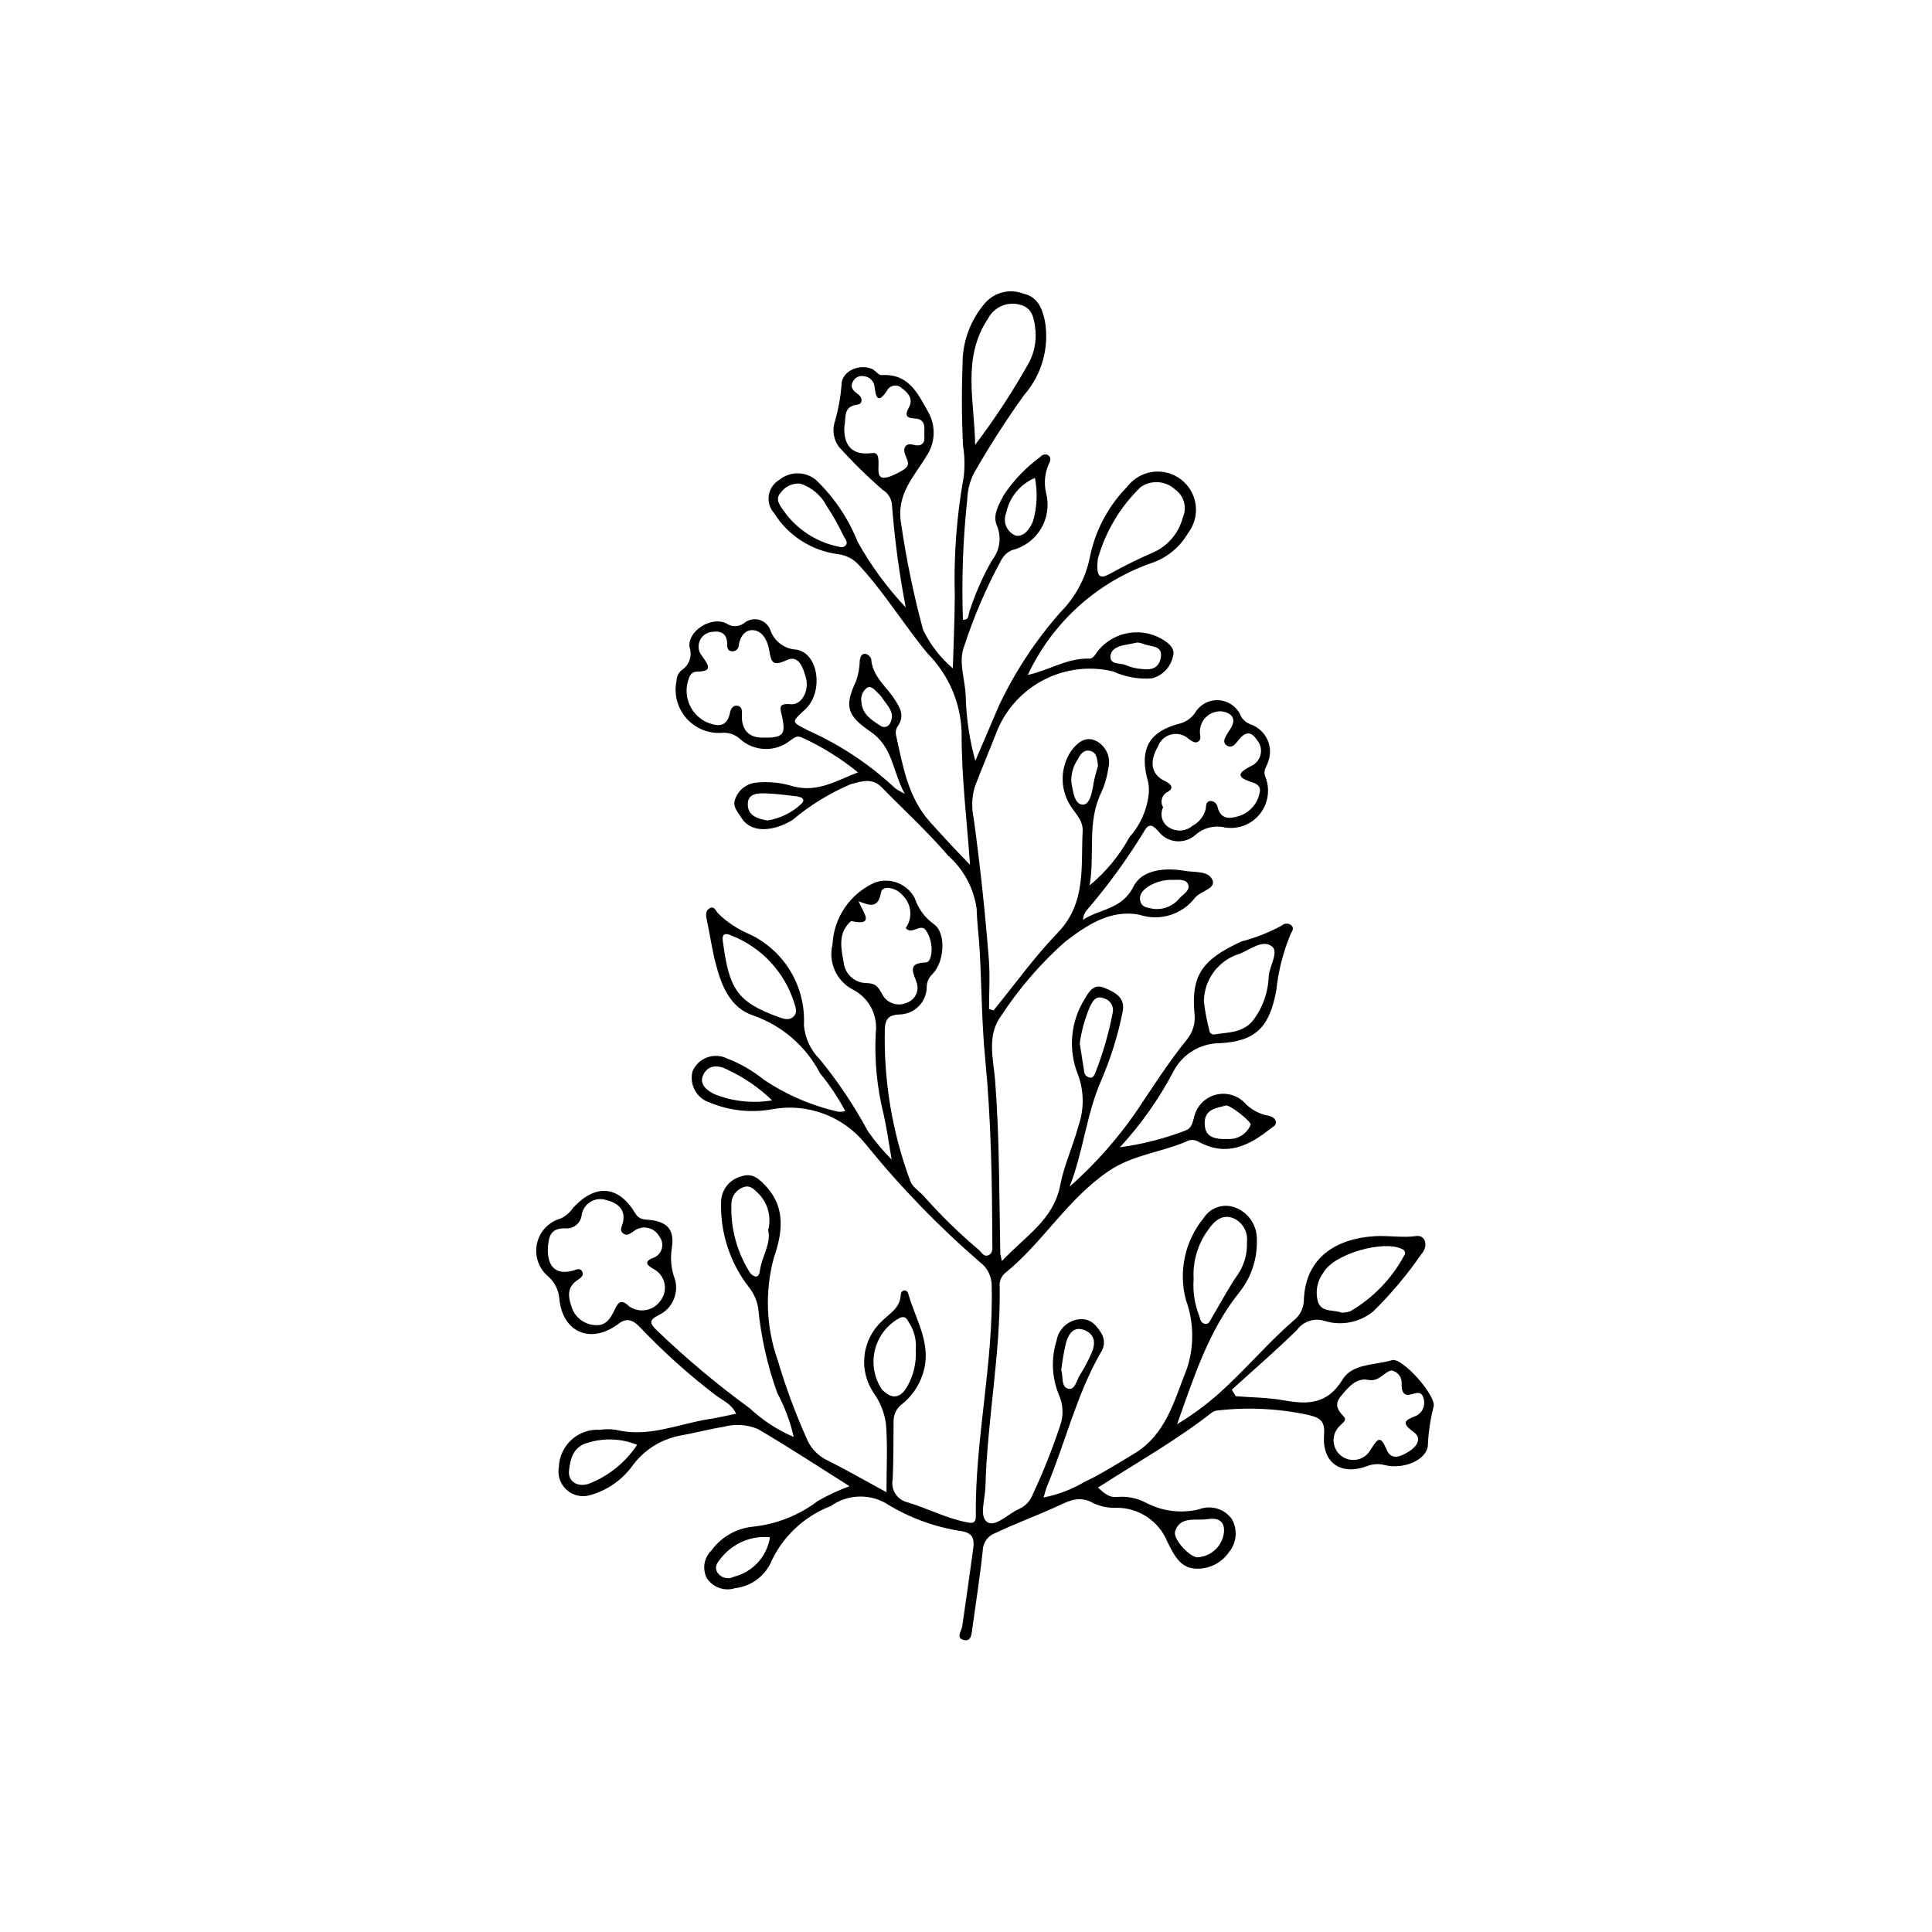 <?xml version="1.0" encoding="UTF-8"?>
<!-- The Best Svg Icon site in the world: iconSvg.co, Visit us! https://iconsvg.co -->
<svg fill="#000000" width="800px" height="800px" version="1.1" viewBox="144 144 512 512" xmlns="http://www.w3.org/2000/svg">
 <path d="m378.93 539.45c0-6.648 0.324-12.414-0.141-18.113-0.391-2.836-1.438-5.543-3.051-7.902-2.082-2.914-3.023-6.484-2.656-10.043 0.363-3.559 2.019-6.863 4.648-9.289 2-2.031 4.828-3.422 4.973-6.938 0.055-1.363 1.617-1.684 2.012-0.273 1.977 7.074 6.598 13.633 3.672 21.691-1.02 2.918-2.832 5.492-5.234 7.441-1.461 1.031-2.336 2.707-2.344 4.5-0.047 5.172-0.008 10.352-0.234 15.516-0.555 2.734 1.152 5.414 3.863 6.07 5.227 1.562 10.105 4.156 15.5 5.254 1.457 0.297 2.684 0.566 2.66-1.566-0.227-20.43 4.707-40.504 4.207-60.969v0.004c0.055-2.512-1.121-4.894-3.144-6.379-11.059-9.566-21.242-20.102-30.43-31.48-2.91-3.551-6.715-6.262-11.023-7.852-4.309-1.59-8.961-1.996-13.48-1.18-5.555 1.043-11.289 0.449-16.512-1.711-3.57-1.07-5.641-4.785-4.668-8.383 0.746-1.703 2.16-3.023 3.914-3.644 1.75-0.625 3.684-0.5 5.336 0.352 3.457 1.336 6.684 3.199 9.57 5.527 6.004 4.047 12.715 6.941 19.781 8.527 0.625 0.047 1.254-0.004 1.859-0.156-1.898-3.562-4.148-6.934-6.707-10.055-3.738-7.16-10.062-12.621-17.688-15.281-6.148-2.043-8.449-7.957-9.965-13.828-0.992-3.844-1.535-7.805-2.371-11.691-0.238-1.109-0.312-2.168 0.641-2.809 1.336-0.898 1.734 0.547 2.348 1.238v0.004c2.434 2.383 5.301 4.273 8.449 5.574 4.5 2.141 8.262 5.566 10.812 9.844 2.551 4.281 3.777 9.223 3.519 14.195 0.273 3.438 1.766 6.656 4.215 9.082 4.859 5.949 9.137 12.348 12.777 19.113 1.887 2.656 3.981 5.156 6.269 7.473-0.855-4.883-1.324-8.5-2.141-12.035-1.758-7.039-2.457-14.297-2.086-21.539 0.621-4.816-1.91-9.488-6.277-11.605-4.199-2.309-6.324-7.144-5.184-11.797 0.16-3.504 1.289-6.894 3.262-9.793 1.973-2.902 4.711-5.195 7.91-6.633 4.059-1.48 8.586 0.254 10.613 4.07 0.898 2.758 2.648 5.156 4.996 6.859 3.406 2.269 2.965 10.039-0.297 13.309-0.93 0.859-1.477 2.062-1.508 3.328 0.008 1.957-0.762 3.832-2.144 5.215-1.379 1.383-3.254 2.156-5.207 2.152-2.551 0.145-3.57 0.996-3.75 3.684v-0.004c-0.348 13.766 1.93 27.469 6.711 40.383 0.488 1.523 2.266 2.644 3.473 3.926 4.5 5.094 9.363 9.855 14.555 14.246 0.879 0.695 1.461 2.219 2.844 1.5 1.203-0.629 0.891-2.113 0.887-3.234-0.031-16.266-0.301-32.508-1.875-48.727-0.91-9.367-0.941-18.82-1.43-28.227-0.199-3.828-0.734-7.641-0.828-11.465v-0.004c-0.734-5.477-3.418-10.508-7.562-14.168-5.477-6.371-11.715-12.086-17.602-18.109-2.566-2.629-5.402-1.578-8.277-0.797l0.004-0.004c-5.562 2.367-10.738 5.551-15.359 9.445-4.684 2.906-10.801 3.773-13.504-0.496-1.051-1.664-2.543-3.113-1.656-5.148v-0.004c0.836-2.266 2.859-3.887 5.254-4.215 3.387-0.387 6.812-0.059 10.066 0.957 6.488 1.711 11.367-1.473 17.184-3.695-4.516-3.68-9.477-6.773-14.773-9.199-1.371-0.664-2.066-0.023-3.102 0.699v-0.004c-3.953 3.211-9.66 3.051-13.426-0.379-1.281-1.164-2.992-1.742-4.719-1.594-3.598 0.266-7.113-1.176-9.484-3.894-2.375-2.719-3.332-6.394-2.582-9.926 0.02-1.055 0.484-2.051 1.285-2.738 2.043-1.281 2.941-3.801 2.168-6.09-0.648-4.207 5.566-8.348 9.719-6.379 1.391 1 3.266 1 4.656 0 1.102-0.961 2.606-1.312 4.019-0.941 1.414 0.375 2.551 1.422 3.035 2.797 1.039 2.945 3.762 4.969 6.879 5.109 6 1.004 7.211 11.359 2.324 15.855-3.852 3.547-3.707 3.258 1.066 5.707h0.004c8.359 3.758 16.039 8.871 22.734 15.137 0.809 0.57 1.668 1.074 2.566 1.496-3.332-6.219-3.07-12.383-9.16-16.531-6.016-4.102-6.898-6.586-3.773-13.195l0.004-0.004c0.641-1.793 0.988-3.68 1.031-5.586 0.117-0.824 0.426-1.934 1.547-1.754v-0.004c0.695 0.188 1.25 0.707 1.48 1.391 0.336 4.555 3.922 7.184 6.156 10.586 1.539 2.348 2.801 4.527 0.844 7.254-0.414 0.617-0.582 1.371-0.465 2.109 1.824 8.176 3.141 16.625 9.008 23.156 3.406 3.793 6.856 7.547 10.641 11.395-0.812-11.715-2.289-23.434-2.223-35.141-0.254-7.801-3.453-15.215-8.945-20.758-6.305-7.606-11.449-16.125-18.18-23.426l-0.004-0.004c-1.438-1.652-3.441-2.711-5.621-2.973-6.992-0.906-13.211-4.898-16.949-10.879-1.152-1.281-1.664-3.016-1.402-4.719 0.266-1.703 1.277-3.199 2.766-4.078 2.816-2.328 6.887-2.336 9.715-0.02 4.816 4.613 8.59 10.207 11.055 16.402 3.519 6.305 7.805 12.148 12.75 17.406-1.734-9.039-2.957-18.168-3.664-27.344-0.16-1.562-1.047-2.961-2.391-3.773-4.148-3.602-8.07-7.457-11.742-11.547-1.375-1.98-1.723-4.5-0.93-6.781 0.883-3.086 1.457-6.25 1.719-9.453-0.098-3.562 4.492-5.797 8.055-4.316 0.922 0.383 1.723 1.691 2.519 1.645 7.152-0.441 9.535 4.644 12.391 9.777h0.004c2.09 3.688 1.898 8.246-0.5 11.742-3.25 5.426-8.059 10.012-6.664 17.934l-0.004-0.004c1.379 9.469 3.32 18.848 5.816 28.086 1.891 3.906 4.57 7.371 7.875 10.18 0.199-6.457 0.48-12.82 0.52-19.133v0.004c-0.309-10.613 0.484-21.23 2.367-31.68 0.32-2.711 0.258-5.453-0.184-8.145-0.387-7.785-0.375-15.613-0.078-23.406 0.34-5.195 2.32-10.145 5.656-14.145 2.488-3.094 6.688-4.231 10.395-2.805 3.598 0.809 4.902 3.543 5.695 7.066v-0.004c1.289 7.113-0.742 14.422-5.512 19.848-4.816 6.715-9.277 13.68-13.363 20.859-1.035 2.137-1.605 4.469-1.68 6.84-1.137 10.57-1.516 21.207-1.137 31.828 1.695 0.07 1.383-1.234 1.699-2.125 1.539-4.773 3.566-9.375 6.055-13.73 2.055-2.582 2.531-6.078 1.242-9.113-1.207-2.676 0.465-5.477 1.762-7.984h-0.004c2.621-3.957 5.922-7.418 9.754-10.219 0.48-0.602 1.309-0.805 2.012-0.484 0.926 0.586 0.699 1.594 0.234 2.375h0.004c-1.09 2.441-1.336 5.176-0.699 7.773 0.809 3.203 0.301 6.598-1.406 9.43-1.711 2.828-4.481 4.859-7.695 5.633-1.203 0.535-2.191 1.457-2.805 2.625-3.949 7.258-7.227 14.863-9.785 22.723-1.719 4.215 0.297 9.016 0.375 13.57 0.164 5.723 1.016 11.402 2.539 16.922 2.09-4.891 4.18-9.785 6.273-14.676 4.238-8.953 9.715-17.266 16.262-24.699 3.926-3.93 6.625-8.918 7.769-14.352 1.387-7.168 4.863-13.762 9.984-18.965 1.633-2.141 4.055-3.547 6.727-3.898 2.672-0.355 5.375 0.371 7.512 2.016 2.137 1.645 3.527 4.07 3.871 6.742 0.34 2.676-0.398 5.375-2.051 7.504-2.019 3.481-5.164 6.172-8.914 7.633-14.797 4.965-26.91 15.777-33.52 29.914 5.633-1.215 10.488-4.543 16.285-4.312 1.164 0.047 1.75-1.43 2.508-2.336v0.004c4.426-5.176 12.047-6.168 17.648-2.297 1.434 1.008 2.594 2.273 2.019 4.062v-0.004c-0.613 2.812-2.746 5.043-5.523 5.789-3.551 0.285-7.113-0.348-10.344-1.84-6.086-1.453-12.484-0.711-18.078 2.094-5.59 2.805-10.012 7.492-12.484 13.234-1.992 5.07-4.113 10.09-6.055 15.18l-0.004 0.004c-0.809 2.707-0.922 5.574-0.328 8.34 1.703 12.43 3.043 24.895 4.023 37.395 0.348 4.379 0.055 8.812 0.055 13.219l1.195 0.375c5.625-6.887 10.832-14.18 16.988-20.555 7.644-7.918 6.137-17.574 6.625-26.969 0.152-2.941-2.102-4.777-3.414-7.016h-0.004c-2.625-4.394-2.492-9.902 0.332-14.172 1.742-2.34 3.875-4.09 6.727-2.672h0.004c2.598 1.379 3.91 4.363 3.16 7.211-0.305 2.199-0.926 4.348-1.84 6.375-3.91 7.894-1.645 16.453-3.133 24.688 4.309-3.57 7.902-7.926 10.59-12.832 2.856-3.195 4.637-7.211 5.09-11.473 0.086-1.02 0.039-2.043-0.145-3.047-2.496-8.684 0.059-13.5 8.629-15.629 1.531-0.477 2.859-1.445 3.785-2.754 1.32-2.258 3.816-3.559 6.422-3.348 2.606 0.215 4.859 1.902 5.801 4.34 0.613 0.977 1.539 1.715 2.625 2.098 1.969 0.715 3.555 2.207 4.391 4.121 0.836 1.918 0.848 4.098 0.035 6.023-0.418 1.199-1.289 2.125-0.637 3.703 1.32 3.289 0.781 7.031-1.418 9.809-2.195 2.777-5.715 4.164-9.219 3.633-2.797-0.684-5.75 0.047-7.902 1.961-1.414 1.254-3.289 1.855-5.164 1.656-1.879-0.195-3.586-1.176-4.707-2.695-1.324-1.469-2.438-2.231-3.66-0.012-4.527 7.441-9.656 14.496-15.34 21.094-0.551 0.703-0.871 1.559-0.926 2.449 4.453-2.945 10.32-2.656 13.41-8.844 2.262-4.531 8.465-5.031 13.578-4.129 2.578 0.453 6.508-0.105 7.391 2.609 0.719 2.199-3.301 2.754-4.738 4.594l0.004-0.004c-3.449 4.434-9.316 6.215-14.648 4.445-7.742-1.559-14.262 2.934-19.793 7.203-6.406 5.691-12.039 12.203-16.746 19.363-4.051 5.352-2.199 11.441-1.75 17.191 1.203 15.324 1.082 30.676 1.387 46.016l0.004 0.004c0.102 0.672 0.246 1.336 0.438 1.988 6.019-6.527 13.664-10.812 15.457-20.18 1.02-5.312 3.402-10.352 4.797-15.613v0.004c1.559-4.414 1.52-9.23-0.117-13.617-2.641-6.586-1.977-14.039 1.789-20.059 1.16-2.035 2.434-4.074 5.129-2.973 2.731 1.117 5.723 2.5 4.93 6.34-1.238 6.231-3.133 12.312-5.648 18.145-3.965 9.031-4.785 18.996-8.406 28.234h0.004c6.555-5.797 12.398-12.348 17.406-19.523 4.457-6.621 8.719-13.363 13.758-19.57v0.004c1.574-1.984 2.258-4.527 1.898-7.035-0.867-10.109 2.309-14.176 12.477-18.855 3.715-0.969 7.301-2.379 10.676-4.207 0.668-0.645 1.711-0.703 2.445-0.133 0.98 0.766 0.309 1.566-0.078 2.332-1.992 4.777-3.277 9.82-3.816 14.965-1.785 9.727-5.402 13.52-15.082 14.012-5.094 0.043-9.75 2.879-12.129 7.387-3.84 7.328-8.625 14.117-14.238 20.195 5.926-0.805 11.738-2.285 17.324-4.418 1.707-0.637 1.867-1.992 2.309-3.441 0.613-2.965 2.863-5.324 5.797-6.078 2.934-0.754 6.039 0.23 8.004 2.535 1.605 1.539 3.621 2.586 5.809 3.008 0.855 0.188 1.801 0.52 2.055 1.48 0.289 1.098-0.734 1.441-1.402 1.977-5.719 4.586-11.715 7.492-19.027 3.473h-0.004c-0.773-0.461-1.695-0.594-2.566-0.367-6.922 3.156-14.66 3.633-21.328 8.164-10.926 7.426-17.441 19.008-27.512 27.102l-0.004-0.004c-0.988 0.934-1.469 2.281-1.297 3.629 0.215 17.77-3.328 35.273-3.793 52.996-0.086 3.215-1.691 7.812 0.473 9.254 2.195 1.461 5.527-2.195 8.426-3.461 1.746-0.781 3.098-2.246 3.731-4.055 2.754-5.891 5.156-11.938 7.191-18.113 0.934-2.676 0.793-5.606-0.387-8.18-1.852-4.555-2.055-9.609-0.574-14.297 0.492-2.871 2.754-5.117 5.629-5.59 3.098-0.492 4.867 1.344 6.34 3.844 0.883 1.602 0.758 3.57-0.328 5.043-6.328 11.07-9.246 23.496-14.102 35.148-0.379 0.906-0.594 1.883-0.984 3.148 3.824-0.742 7.488-2.133 10.84-4.121 4.523-2.125 8.766-4.867 13.074-7.43 8.609-5.125 10.73-14.262 14.109-22.688 1.922-5.894 1.816-12.262-0.297-18.086-2.027-7.582-0.277-15.672 4.703-21.738 1.832-2.887 5.492-4.016 8.637-2.664 3.387 1.41 5.551 4.762 5.449 8.426 0.168 5.195-1.574 10.266-4.898 14.262-7.926 10.043-11.754 22.039-16.234 34.629 4.871-2.934 9.395-6.414 13.477-10.371 5.918-5.566 11.23-11.766 17.391-17.098v-0.004c1.66-1.277 2.656-3.231 2.723-5.324 0.352-11.664 8.953-16.441 18.781-17.039 3.672-0.223 7.332 0.492 11.047-0.039 2.281-0.328 3.316 2.527 1.355 4.746-3.762 5.461-8.035 10.551-12.766 15.203-3.609 2.965-8.473 3.922-12.938 2.547-2.684-0.855-5.613 0.098-7.273 2.371-5.582 5.477-11.516 10.598-17.309 15.859l1.055 1.719c4.269 0.344 8.602 0.348 12.793 1.105 6.332 1.145 11.523 1.023 15.48-5.477 2.664-4.375 8.629-3.797 13.129-5.18 2.719-0.836 11.895 9.555 11.023 12.363-0.867 3.363-1.375 6.812-1.512 10.285-0.352 3.781-6.305 6.356-11.328 5.191-1.539-0.438-3.176-0.367-4.672 0.199-7.012 2.656-12.066-0.781-11.512-8.219 0.27-3.586-0.895-4.504-4.039-5.269-7.891-1.723-16.012-2.137-24.043-1.23-0.578 0.031-1.141 0.219-1.621 0.543-9.406 7.398-19.855 13.227-30.207 19.91 1.59 1.457 2.973 2.711 5.043 2.477v0.004c2.66-0.25 5.332 0.285 7.691 1.539 4.301 2.262 9.281 2.883 14.008 1.746 3.172-1.238 6.781-0.164 8.758 2.606 1.574 2.809 1.254 6.301-0.812 8.773-2.055 2.984-5.559 4.629-9.168 4.301-3.957-0.305-5.617-4.07-7.184-7.199-1.105-2.66-2.984-4.926-5.387-6.512-2.402-1.582-5.227-2.414-8.105-2.383-2.074 0.086-4.141-0.328-6.023-1.203-4.066-2.352-7.106-0.297-10.648 1.281-5.109 2.277-10.363 4.231-15.43 6.644-1.938 0.715-3.238 2.543-3.285 4.606-0.715 6.894-1.812 13.75-2.754 20.625-0.199 1.457-0.262 3.519-2.195 3.094-2.281-0.504-0.68-2.309-0.484-3.637 1.008-6.863 1.965-13.734 2.914-20.605 0.371-2.676-0.145-4.246-3.496-4.676v0.004c-7.023-1.113-13.754-3.633-19.781-7.406-4.57-2.539-10.191-2.227-14.449 0.805-7.238 2.777-13.055 8.348-16.141 15.457-1.836 3.504-5.293 5.867-9.227 6.312-2.797 0.902-5.852-0.168-7.481-2.617-1.289-2.453-0.797-5.465 1.207-7.383 2.57-3.535 6.516-5.816 10.863-6.281 6.305-0.637 12.312-3.004 17.355-6.84 2.672-1.547 5.477-2.848 8.383-3.894-8.328-5.238-16.184-10.406-24.289-15.148-2.906-1.227-6.141-1.43-9.176-0.582-3.934 0.621-7.793 1.688-11.715 2.371-4.93 1-9.309 3.797-12.297 7.84-2.773 3.863-6.785 6.652-11.371 7.91-2.156 0.609-4.481 0.07-6.144-1.43-1.668-1.504-2.449-3.754-2.066-5.965 0.078-2.785 1.289-5.422 3.352-7.297 2.062-1.879 4.801-2.836 7.582-2.652 1.469-0.223 2.961-0.207 4.426 0.047 8.617 2.059 16.508-1.691 24.707-2.926 2.273-0.344 4.516-0.895 6.914-1.379-1.141-2.621-3.68-3.555-5.57-5.023v-0.004c-7.043-5.391-13.648-11.324-19.762-17.75-1.582-1.688-3.336-2.965-5.762-1.109-7.262 5.555-14.887 2.461-15.75-6.594l0.004-0.004c-0.188-2.309-1.273-4.453-3.031-5.965-2.492-2.137-3.606-5.477-2.887-8.684 0.719-3.203 3.152-5.75 6.32-6.617 1.316-0.652 2.441-1.637 3.269-2.852 5.914-6.394 12.004-5.926 16.457 1.496 1.016 1.695 2.269 1.59 3.668 1.727 4.926 0.484 6.793 2.641 5.996 7.582h0.004c-0.387 2.441-0.207 4.934 0.531 7.293 1.691 4.043-0.176 8.699-4.195 10.453-2.481 1.32-2.082 2.16-0.449 3.805v0.004c7.766 7.481 16.031 14.422 24.746 20.773 3.426 3.199 7.379 5.781 11.684 7.629-0.922-4.066-2.391-7.992-4.363-11.668-2.602-7.223-4.293-14.742-5.039-22.383-0.305-2.016-1.125-3.918-2.383-5.523-5.156-6.574-7.801-14.773-7.449-23.121 0.227-3.062 2.394-5.637 5.375-6.375 2.828-0.98 4.566 0.543 6.445 2.559 5.57 5.965 4.281 12.836 2.086 19.23h0.004c-2.356 8.891-1.98 18.281 1.082 26.949 2.059 6.941 4.566 13.738 7.504 20.352 0.984 2.664 2.957 4.844 5.508 6.094 5.004 2.488 9.855 5.289 15.816 8.527zm-89.734-64.941c-0.273 5.301 2.262 7.43 6.606 6.227 0.859-0.238 1.852-0.809 2.41 0.105 0.742 1.211-0.461 1.895-1.25 2.445-2.731 1.906-2.422 4.309-1.492 7.019v-0.004c0.848 2.777 3.348 4.727 6.25 4.863 2.793 0.285 4.094-1.781 5.16-4.051 0.812-1.73 1.598-3.148 3.828-0.926h0.004c1.324 0.93 2.969 1.281 4.555 0.977 1.59-0.305 2.984-1.242 3.871-2.598 0.953-1.301 1.297-2.953 0.941-4.527-0.352-1.578-1.371-2.922-2.793-3.691-1.664-0.938-2.769-1.883-0.453-2.902l0.004 0.004c1.176-0.324 2.113-1.215 2.496-2.375 0.383-1.156 0.156-2.434-0.598-3.391-0.648-1.199-1.801-2.043-3.137-2.297-1.34-0.254-2.719 0.105-3.762 0.984-0.91 0.543-1.656 1.328-2.727 0.465-0.902-0.73-0.41-1.566-0.156-2.41 1.168-3.875-1.324-5.695-4.324-6.406-1.367-0.445-2.859-0.281-4.098 0.453s-2.098 1.961-2.367 3.375c-0.152 2.121-1.945 3.746-4.074 3.691-4.547-0.266-4.617 2.641-4.894 4.969zm56.605-135.03c5.809 0.129 6.465-0.746 5.469-5.543-0.422-2.035-1.332-3.66 2.277-3.309 2.894 0.281 4.973-3.574 4.023-7.035-0.684-2.492-1.824-6.133-5.012-4.676-3.879 1.773-4.172 0.605-4.738-2.731-0.367-2.172-1.602-4.934-4.164-5.18-2.16-0.207-3.578 1.715-3.887 4.066-0.023 0.453-0.238 0.875-0.586 1.164-0.348 0.289-0.805 0.418-1.25 0.359-1.211-0.094-1.215-1.117-1.227-1.984-0.043-2.883-1.867-3.535-4.188-3.125h-0.004c-1.434 0.191-2.644 1.16-3.144 2.519-0.496 1.355-0.203 2.879 0.77 3.949 1.465 2.191 2.977 3.992-1.363 4.039-1.754 0.02-2.106 1.344-2.492 2.633v0.004c-1.172 4.305 0.91 8.832 4.945 10.742 2.57 1.059 5.328 1.664 6.184-2.32 0.227-1.055 0.672-2.16 1.926-2.031 1.359 0.141 1.316 1.398 1.27 2.434-0.199 4.836 2.832 5.996 5.191 6.023zm106.44 18.457c-0.5 1.004-0.57 2.172-0.191 3.227s1.172 1.91 2.195 2.367c1.906 0.988 4.219 0.703 5.828-0.715 1.715-0.918 2.965-2.512 3.453-4.394 0.137-0.828 0-1.961 1.113-2.141 0.934-0.078 1.781 0.543 1.988 1.457 0.859 3.586 3.352 3.289 5.875 2.473 2.875-0.977 4.953-3.492 5.379-6.5 0.227-1.051-0.582-1.902-1.715-2.269-3.449-1.121-5.328-2.133-0.488-4.488v0.004c1.246-0.598 2.137-1.742 2.414-3.094 0.277-1.352-0.094-2.754-1.004-3.789-2.09-3.156-3.801-1.355-5.402 0.711-0.66 0.848-1.617 1.508-2.668 0.715-1.105-0.836-0.398-1.875 0.055-2.777 0.328-0.648 0.812-1.211 1.172-1.844 1.504-2.656-0.047-3.914-2.324-4.348h-0.004c-1.562-0.16-3.113 0.371-4.254 1.453-1.141 1.078-1.754 2.602-1.68 4.172 0.047 0.863 0.422 1.906-0.496 2.418-0.871 0.484-1.656-0.211-2.41-0.695h0.004c-1.234-1.176-2.977-1.645-4.633-1.254-1.656 0.395-3 1.598-3.574 3.199-2.379 4.082-1.809 7.481 1.934 9.219 1.816 0.844 2.168 1.926 0.762 2.754-0.77 0.328-1.355 0.973-1.609 1.766-0.258 0.797-0.152 1.664 0.281 2.375zm-68.23 32.02c1.906-2.644 1.598-6.285-0.719-8.578-1.543-2.09-5.422-2.977-5.805-0.902-0.766 4.18-2.676 3.656-5.965 2.359 1.199 2.949 4.496 6.625-1.824 5.281-0.195-0.043-0.512 0.277-0.707 0.488-3.09 3.316-1.922 7.231-1.34 10.949h0.004c0.551 2.875 3.062 4.957 5.988 4.969 2.391 0.113 2.863 0.801 4 2.641 0.535 1.242 1.547 2.215 2.809 2.695 1.262 0.484 2.664 0.438 3.891-0.133 2.055-0.719 3.219-2.887 2.68-4.996-0.812-2.75-2.949-5.535 2.387-5.668 0.91-0.023 1.285-1.488 1.434-2.551 0.188-1.926-0.23-3.859-1.195-5.531-1.438-2.863-3.844 1.023-5.637-1.023zm18.41-128.06v0.004c5.316-7.023 10.141-14.406 14.441-22.098 1.242-2.531 1.781-5.352 1.555-8.16-0.34-2.914-0.594-6.144-4.312-6.941-3.269-0.812-6.672 0.711-8.246 3.695-7.059 10.574-3.539 22.121-3.438 33.504zm110.34 245.28c-2.152 0.496-3.246 3.09-6.195 2.512-3.231-0.633-5.309 2.051-7.234 4.34-1.734 2.062-0.914 3.637 0.75 5.34 1.016 1.039-0.32 1.715-0.984 2.473l-0.004 0.004c-1.133 1.043-1.746 2.535-1.676 4.074 0.066 1.539 0.812 2.969 2.031 3.906 1.223 0.941 2.793 1.293 4.301 0.965 1.504-0.328 2.789-1.301 3.508-2.664 1.844-2.801 2.504-4.016 4.242 0.113 1.277 3.035 4.035 1.602 6.027 0.324 1.867-1.199 3.438-3.34 1.164-5.004-3.269-2.391-2.68-3.109 0.656-4.375 1.664-0.852 2.473-2.781 1.918-4.566-0.496-2.062-1.875-1.473-3.473-1.062-2.106 0.539-2.367-1.289-2.352-2.805 0.168-1.707-0.996-3.258-2.68-3.574zm-145-250.15c-0.238 5.172 2.211 7.672 7.074 7.062 1.469-0.184 1.785 0.316 1.938 1.57 0.344 2.883-1.406 7.043 5.055 3.746 3.535-1.801 3.082-2.394 2.098-4.812-0.773-1.898 0.125-3.231 1.938-2.75 2.312 0.617 3.269-0.301 3.117-2.16-0.148-1.781 0.73-4.59-2.5-4.769-2.406-0.133-2.727-0.855-1.594-2.953 1.227-2.273-0.254-3.906-1.996-5.172h0.004c-0.57-0.504-1.34-0.715-2.086-0.57-0.746 0.141-1.383 0.621-1.73 1.297-2.207 3.344-2.941 2.215-3.301-0.941-0.109-1.551-1.348-2.777-2.894-2.879-1.051-0.207-2.117 0.258-2.688 1.164-1.102 1.715-0.129 2.676 1.203 3.621 1.301 0.922 1.195 2.594-0.086 2.738-4.043 0.457-3.023 3.555-3.551 5.809zm67.184 35.055c-0.578 5.148 0.66 5.375 3.281 3.938 3.734-2.082 7.57-3.973 11.5-5.664 3.816-1.73 6.652-5.09 7.711-9.145 1.227-2.695 0.344-5.875-2.09-7.555-2.535-2.293-6.316-2.516-9.102-0.539-5.375 5.215-9.273 11.758-11.301 18.965zm28.102 117.27c0.281 2.559 0.758 5.094 1.422 7.582-0.008 0.379 0.16 0.734 0.457 0.969 0.297 0.23 0.684 0.312 1.047 0.215 3.547-0.602 7.266-0.301 10.039-3.629 2.609-3.394 4.082-7.527 4.203-11.812 0.258-2.711 2.688-6.363 0.898-7.836-2.383-1.961-5.758 0.746-8.496 1.891l-0.004 0.004c-5.617 1.641-9.504 6.766-9.566 12.617zm-2.719 73.633c-0.254 3.344 0.266 6.703 1.52 9.816 0.172 0.855 0.496 1.859 1.473 2.035 1.074 0.191 1.375-0.863 1.812-1.598 2.328-3.918 4.453-7.973 7.047-11.703v-0.004c1.609-2.461 2.402-5.367 2.266-8.305 0.359-2.742-1.164-5.383-3.715-6.445-2.949-1.066-5.051 0.906-6.594 3.203h-0.004c-2.734 3.762-4.082 8.355-3.805 13zm39.176 8.883c0.793 0.008 1.582-0.117 2.336-0.371 6.027-3.496 10.969-8.602 14.262-14.742 0.238-0.281 0.312-0.668 0.203-1.02s-0.391-0.621-0.746-0.723c-4.914-2.465-18.207 1.301-20.875 6.312h0.004c-1.723 2.301-2.207 5.297-1.297 8.023 1.23 2.543 4.148 1.668 6.113 2.519zm-163.93-98.379c1.648 12.359 3.492 15.941 14.699 20.027 1.391 0.508 2.965 1.059 4.144-0.242 1.023-1.129 0.352-2.519-0.031-3.785h0.004c-2.602-7.996-8.625-14.414-16.438-17.516-2.191-1.035-2.648-0.078-2.379 1.516zm51.105 108.37c0.262-2.582-0.367-5.176-1.785-7.352-0.531-0.871-0.832-1.809-2.297-1.32-3.32 1.723-5.754 4.777-6.688 8.398-0.938 3.621-0.293 7.473 1.777 10.59 2.547 2.695 4.863 2.535 6.727-0.715v-0.004c1.676-2.91 2.465-6.246 2.266-9.598zm-39.102-31.848-0.004-0.004c0.891-3.348 0.008-6.914-2.336-9.465-1.297-1.195-2.391-2.793-4.535-1.797-1.672 0.703-2.789 2.309-2.871 4.121-0.273 6.375 1.375 12.684 4.731 18.105 0.332 0.641 0.906 1.117 1.594 1.324 0.887 0.137 1.148-0.922 1.227-1.535 0.477-3.789 3.055-7.141 2.191-10.754zm8.5-197.84v-0.004c-2.051-0.172-4.035 0.754-5.219 2.438-1.426 1.633-0.301 3.176 0.574 4.41 3.34 4.918 8.414 8.391 14.207 9.73 0.863 0.203 1.844 0.539 2.481-0.227 0.699-0.836-0.141-1.66-0.512-2.363h0.004c-1.32-2.793-2.836-5.488-4.539-8.066-1.461-2.82-3.977-4.949-6.996-5.922zm-43.234 254.73c-4.125-1.684-8.699-1.887-12.957-0.582-3.91 0.996-4.75 4.184-5.09 7.391-0.316 2.961 2.336 4.465 5.18 3.527l-0.004 0.004c5.262-2.027 9.758-5.641 12.871-10.34zm117.3-106.41c0.402 2.574 0.777 5.039 1.176 7.504v-0.004c0.066 0.758 0.609 1.387 1.352 1.566 0.988 0.25 1.281-0.559 1.574-1.184 2.047-5.203 3.602-10.586 4.648-16.078 0.328-1.707-0.754-3.367-2.445-3.754-2.098-0.777-2.891 0.785-3.625 2.293-1.312 3.086-2.215 6.332-2.68 9.656zm38.23 129.5c0.227-3.293-2.086-3.762-4.375-3.402-3.055 0.48-7.234-0.906-8.566 3.203-0.688 2.129 3.984 6.938 5.902 6.914 3.684-0.195 6.672-3.047 7.039-6.715zm-119.75-114.38c-3.461-3.344-7.449-6.09-11.809-8.125-2.387-1.273-5.18-1.418-6.477 1.441-1.152 2.543 1.211 4.164 3.043 5.059h0.004c4.836 1.922 10.105 2.484 15.238 1.625zm-0.578 115.77c-4.961-0.477-9.828 1.59-12.93 5.488-0.91 1.105-1.98 2.32-0.949 3.941h-0.004c0.98 1.398 2.848 1.84 4.352 1.035 4.996-1.246 8.758-5.371 9.531-10.465zm77.184-44.219c0.602 1.465-0.133 4.231 1.742 4.82 1.926 0.609 2.289-2.172 3.18-3.535h0.004c1.184-1.867 2.223-3.824 3.106-5.852 1.086-2.402 1.027-4.832-1.668-6.016-2.988-1.312-4.406 0.883-5.098 3.289-0.555 2.406-0.977 4.84-1.262 7.293zm-6.965-236.51c-3.918 1.664-6.769 5.152-7.625 9.324-0.957 2.324 0.152 4.988 2.477 5.945 2.07 0.531 3.852-1.676 4.672-3.879h0.004c1.051-3.707 1.215-7.609 0.473-11.391zm51.395 175.2c2.523 0.062 4.824-1.441 5.777-3.781 0.312-0.754-5.566-5.387-6.551-5.106-2.586 0.738-5.75 0.941-5.629 4.863 0.102 3.285 2.121 4.199 6.402 4.023zm-122.26-84.41c3.215-0.52 6.215-1.945 8.645-4.113 1.883-1.641 0.238-2.152-1.176-2.328-2.598-0.324-5.207-0.625-7.816-0.738-2.227-0.098-4.934-0.035-4.883 2.973 0.051 3 2.707 3.766 5.231 4.207zm87.59-14.543c-0.289-1.629-0.188-3.328-1.922-3.859-1.777-0.543-2.723 0.781-3.375 2.113l-0.004-0.004c-1.273 1.816-1.898 4.008-1.77 6.223 0.449 2.273 0.785 5.727 2.926 5.871 1.957 0.133 2.559-3.184 2.922-5.465 0.277-1.711 0.836-3.379 1.223-4.879zm19.875 30.281c-2.379-0.086-4.727 0.562-6.723 1.859-1.203 0.887-2.348 1.988-1.969 3.684 0.406 1.824 2.07 1.848 3.508 2.133h-0.004c2.699 0.328 5.371-0.801 7.019-2.961 1.027-0.996 2.773-2.012 2.172-3.519-0.59-1.469-2.519-1.199-4.004-1.195zm-9.434-62.914c-1.066 0.215-1.922 0.418-2.789 0.555-1.961 0.316-4.18 1.004-4.356 3.004-0.215 2.418 2.492 1.793 3.973 2.398 0.938 0.414 1.918 0.715 2.926 0.895 2.648 0.379 5.68 0.863 6.406-2.68 0.738-3.59-2.769-2.941-4.656-3.832h0.004c-0.488-0.176-0.992-0.289-1.508-0.34zm-73.141 15.793c0.207 3.203 2.617 4.711 4.945 6.211 0.406 0.34 0.945 0.473 1.461 0.359 0.52-0.113 0.953-0.461 1.18-0.941 1.387-2.629-0.445-4.391-1.77-6.273h-0.004c-0.293-0.504-0.652-0.973-1.062-1.387-0.969-0.82-1.941-2.41-3.188-1.824-1.23 0.871-1.84 2.379-1.562 3.856z"/>
</svg>